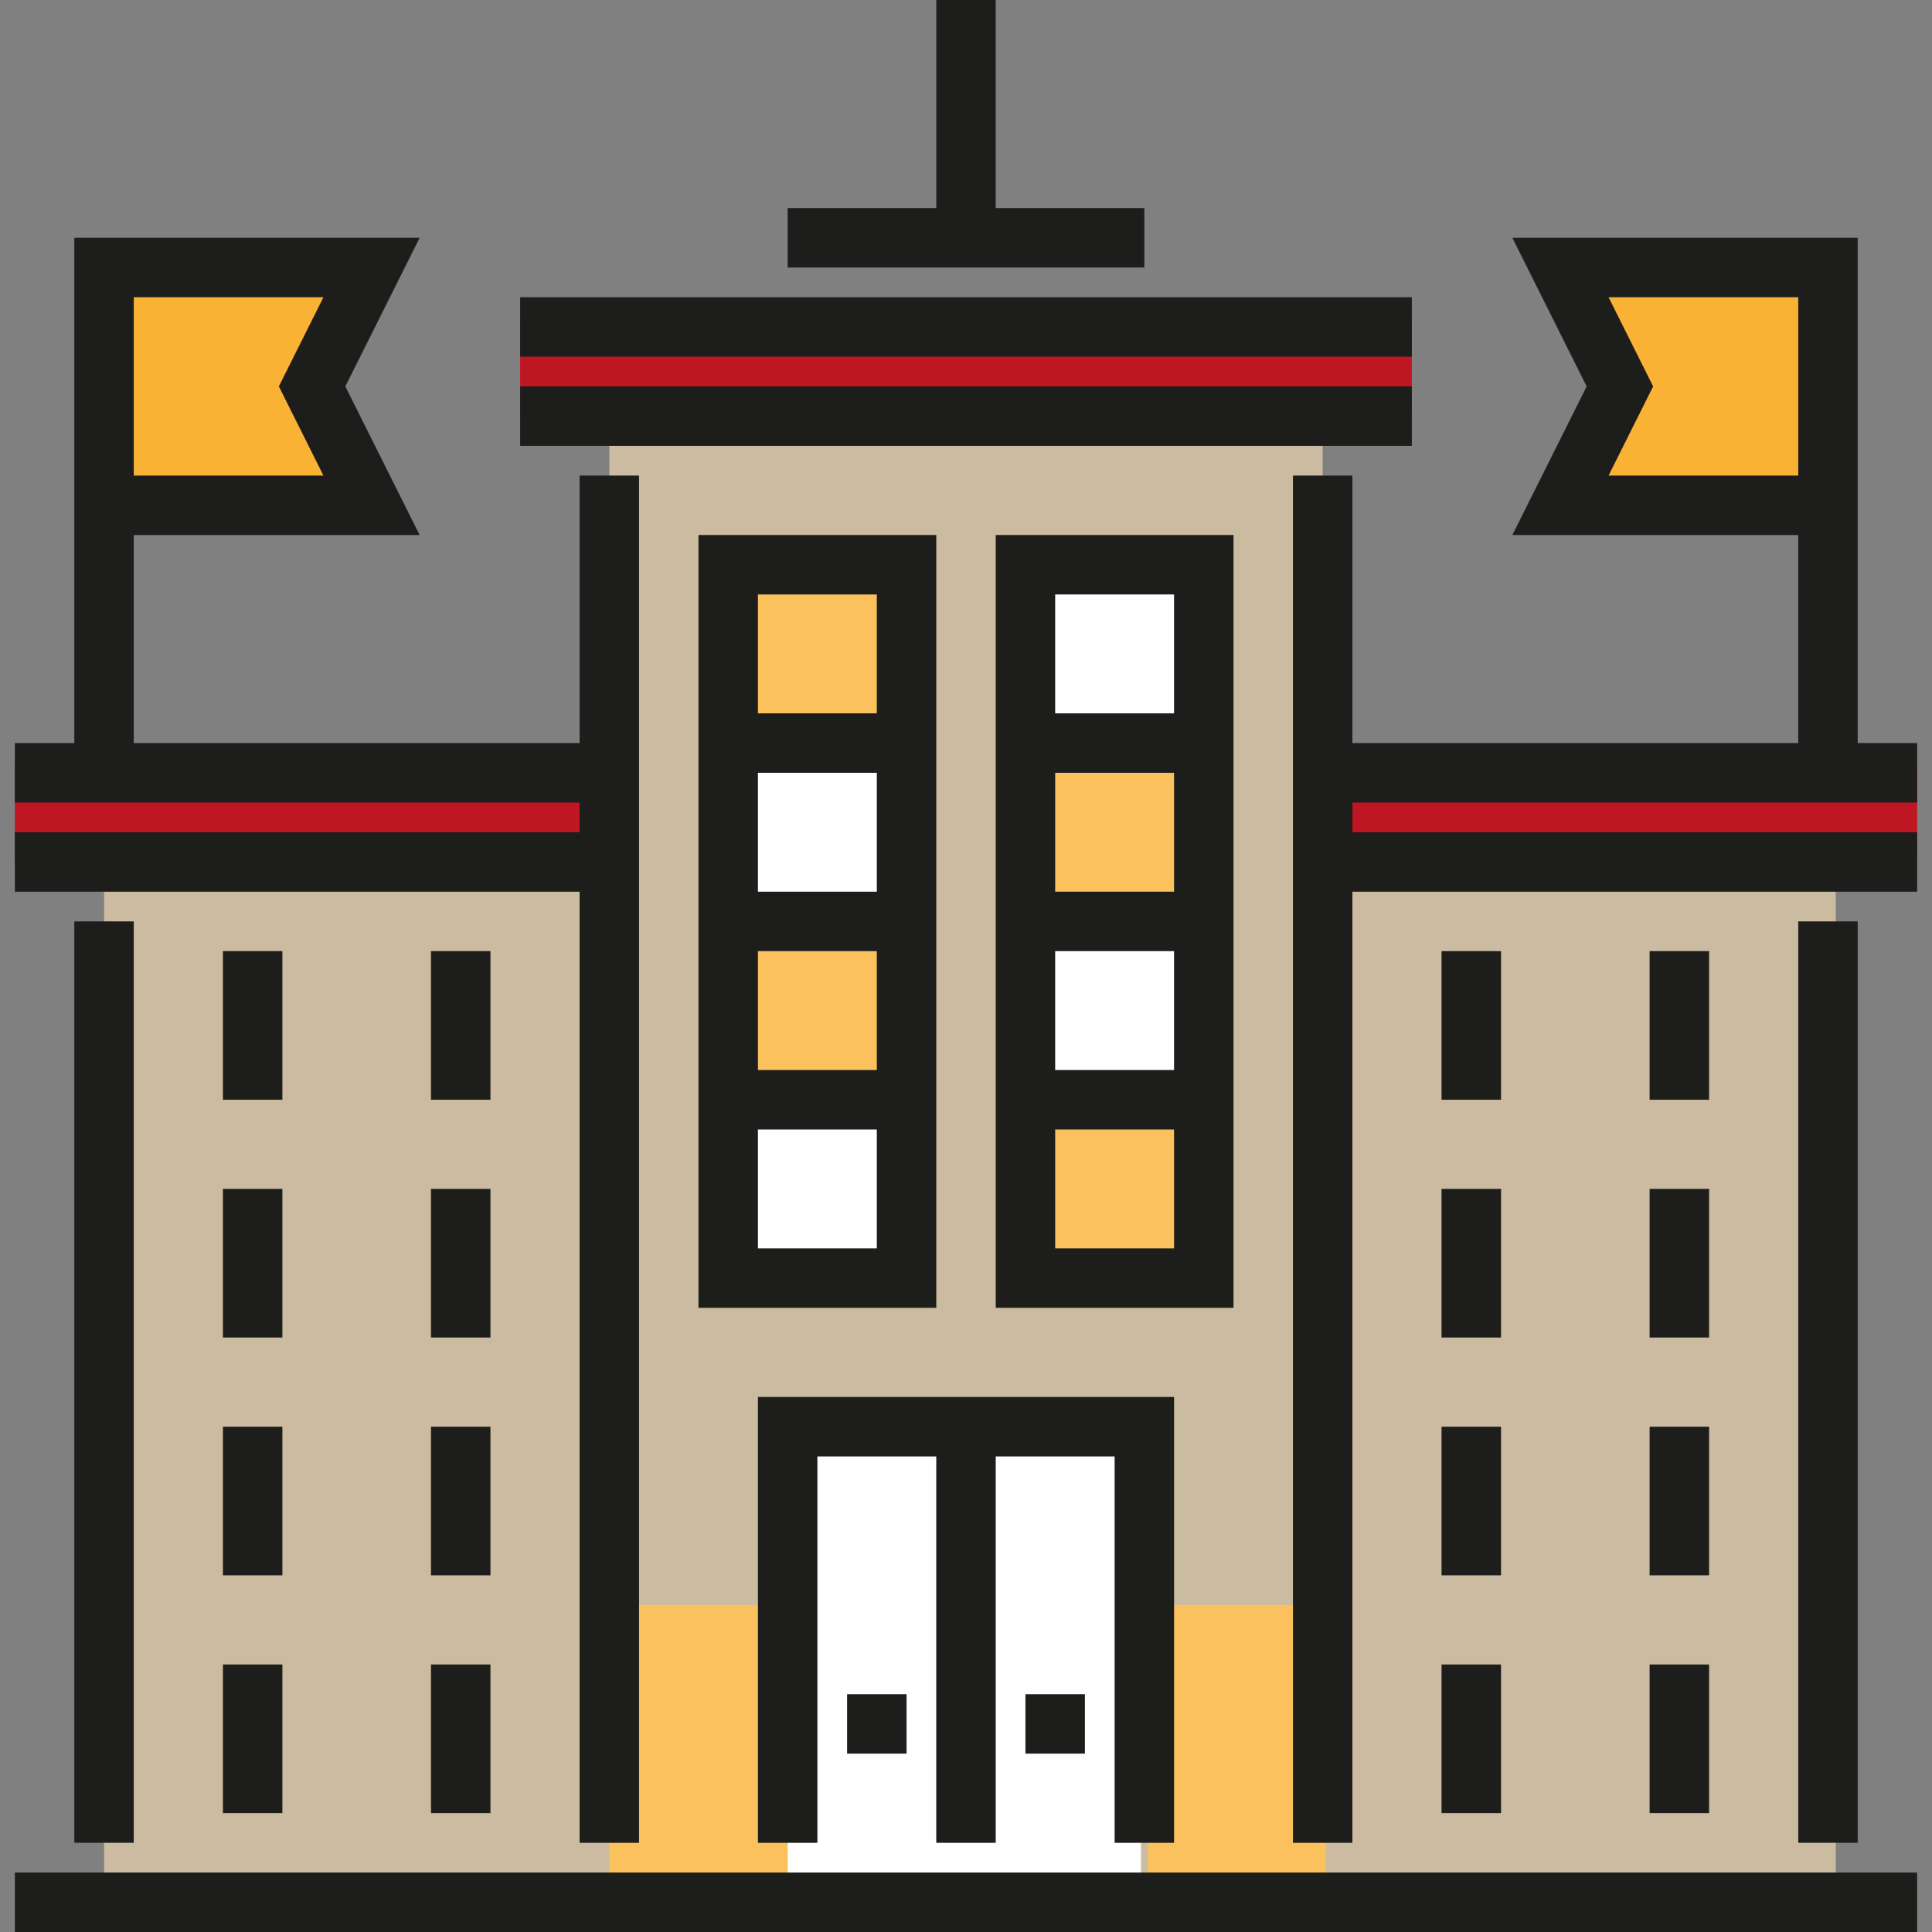 <?xml version="1.0" encoding="iso-8859-1"?>
<!-- Uploaded to: SVG Repo, www.svgrepo.com, Generator: SVG Repo Mixer Tools -->
<svg version="1.1" id="Layer_1" xmlns="http://www.w3.org/2000/svg" xmlns:xlink="http://www.w3.org/1999/xlink" 
	 viewBox="0 0 512.002 512.002" xml:space="preserve">
<rect x="0" y="0" width="512.002" height="512.002" fill="#808080" stroke="none"/>
<g>
	<rect x="27.571" y="228.432" style="fill:#CBBBA0;" width="141.78" height="267.812"/>
	<rect x="344.72" y="228.432" style="fill:#CBBBA0;" width="141.78" height="267.812"/>
	<rect x="161.481" y="110.274" style="fill:#CBBBA0;" width="189.043" height="393.844"/>
</g>
<g>
	<rect x="271.755" y="149.664" style="fill:#FFFFFF;" width="47.263" height="189.043"/>
	<rect x="192.986" y="149.664" style="fill:#FFFFFF;" width="47.263" height="189.043"/>
</g>
<g>
	<rect x="192.986" y="244.19" style="fill:#FAC15C;" width="47.263" height="47.263"/>
	<rect x="271.755" y="196.927" style="fill:#FAC15C;" width="47.263" height="47.263"/>
	<rect x="192.986" y="149.664" style="fill:#FAC15C;" width="47.263" height="47.263"/>
	<rect x="271.755" y="291.443" style="fill:#FAC15C;" width="47.263" height="47.263"/>
	<rect x="161.481" y="425.36" style="fill:#FAC15C;" width="189.911" height="78.769"/>
</g>
<rect x="208.744" y="378.096" style="fill:#CBBBA0;" width="95.468" height="126.032"/>
<rect x="208.744" y="378.096" style="fill:#FFFFFF;" width="93.617" height="126.032"/>
<g>
	<rect x="3.94" y="202.835" style="fill:#BE1622;" width="157.537" height="25.596"/>
	<rect x="350.523" y="202.835" style="fill:#BE1622;" width="157.537" height="25.596"/>
	<rect x="137.849" y="84.681" style="fill:#BE1622;" width="236.306" height="25.596"/>
</g>
<g>
	<rect x="27.571" y="70.893" style="fill:#F9B233;" width="63.011" height="63.011"/>
	<rect x="421.419" y="70.893" style="fill:#F9B233;" width="63.011" height="63.011"/>
</g>
<g>
	<rect x="19.693" y="244.18" style="fill:#1D1D1B;" width="15.758" height="244.18"/>
	<rect x="3.94" y="496.244" style="fill:#1D1D1B;" width="504.118" height="15.758"/>
	<rect x="137.849" y="102.4" style="fill:#1D1D1B;" width="236.306" height="15.758"/>
	<rect x="137.849" y="78.769" style="fill:#1D1D1B;" width="236.306" height="15.758"/>
	<path style="fill:#1D1D1B;" d="M153.601,126.031v70.892H35.447v-55.138h75.76L91.515,102.4l19.693-39.384H19.693v133.908H3.94
		v15.754h149.661v7.877H3.94v15.754h149.661v252.061h15.754V126.031L153.601,126.031L153.601,126.031z M35.447,78.77h50.271
		L73.902,102.4l11.816,23.631H35.447V78.77z"/>
	<rect x="59.08" y="252.064" style="fill:#1D1D1B;" width="15.758" height="39.385"/>
	<rect x="114.217" y="252.064" style="fill:#1D1D1B;" width="15.758" height="39.385"/>
	<rect x="59.08" y="315.075" style="fill:#1D1D1B;" width="15.758" height="39.385"/>
	<rect x="114.217" y="315.075" style="fill:#1D1D1B;" width="15.758" height="39.385"/>
	<rect x="59.08" y="378.096" style="fill:#1D1D1B;" width="15.758" height="39.384"/>
	<rect x="114.217" y="378.096" style="fill:#1D1D1B;" width="15.758" height="39.384"/>
	<rect x="59.08" y="441.107" style="fill:#1D1D1B;" width="15.758" height="39.385"/>
	<rect x="114.217" y="441.107" style="fill:#1D1D1B;" width="15.758" height="39.385"/>
	<rect x="476.556" y="244.18" style="fill:#1D1D1B;" width="15.758" height="244.18"/>
	<path style="fill:#1D1D1B;" d="M508.062,212.678v-15.754h-15.753V63.016h-91.515l19.693,39.384l-19.693,39.384h75.76v55.138
		H358.401v-70.892h-15.754v362.338h15.754V236.308h149.661v-15.754H358.401v-7.877H508.062z M426.284,126.031L438.1,102.4
		L426.284,78.77h50.271v47.261C476.555,126.031,426.284,126.031,426.284,126.031z"/>
	<rect x="437.166" y="252.064" style="fill:#1D1D1B;" width="15.758" height="39.385"/>
	<rect x="382.029" y="252.064" style="fill:#1D1D1B;" width="15.758" height="39.385"/>
	<rect x="437.166" y="315.075" style="fill:#1D1D1B;" width="15.758" height="39.385"/>
	<rect x="382.029" y="315.075" style="fill:#1D1D1B;" width="15.758" height="39.385"/>
	<rect x="437.166" y="378.096" style="fill:#1D1D1B;" width="15.758" height="39.384"/>
	<rect x="382.029" y="378.096" style="fill:#1D1D1B;" width="15.758" height="39.384"/>
	<rect x="437.166" y="441.107" style="fill:#1D1D1B;" width="15.758" height="39.385"/>
	<rect x="382.029" y="441.107" style="fill:#1D1D1B;" width="15.758" height="39.385"/>
	<polygon style="fill:#1D1D1B;" points="200.863,370.215 200.863,488.369 216.618,488.369 216.618,385.97 248.124,385.97 
		248.124,488.369 263.879,488.369 263.879,385.97 295.386,385.97 295.386,488.369 311.14,488.369 311.14,370.215 	"/>
	<rect x="271.755" y="448.981" style="fill:#1D1D1B;" width="15.758" height="15.758"/>
	<rect x="224.491" y="448.981" style="fill:#1D1D1B;" width="15.758" height="15.758"/>
	<path style="fill:#1D1D1B;" d="M185.109,346.586h63.016V141.785h-63.016V346.586z M200.863,330.831v-31.507h31.508v31.507H200.863z
		 M232.37,252.062v31.508h-31.508v-31.508H232.37z M200.863,236.307V204.8h31.508v31.507H200.863z M232.37,157.539v31.508h-31.508
		v-31.508H232.37z"/>
	<path style="fill:#1D1D1B;" d="M263.878,141.785v204.801h63.016V141.785L263.878,141.785L263.878,141.785z M311.139,157.539v31.508
		h-31.507v-31.508H311.139z M279.632,236.307V204.8h31.507v31.507H279.632z M311.139,252.062v31.508h-31.507v-31.508H311.139z
		 M279.632,330.831v-31.507h31.507v31.507H279.632z"/>
	<polygon style="fill:#1D1D1B;" points="263.879,55.138 263.879,0 248.124,0 248.124,55.138 208.74,55.138 208.74,70.893 
		303.263,70.893 303.263,55.138 	"/>
</g>
</svg>